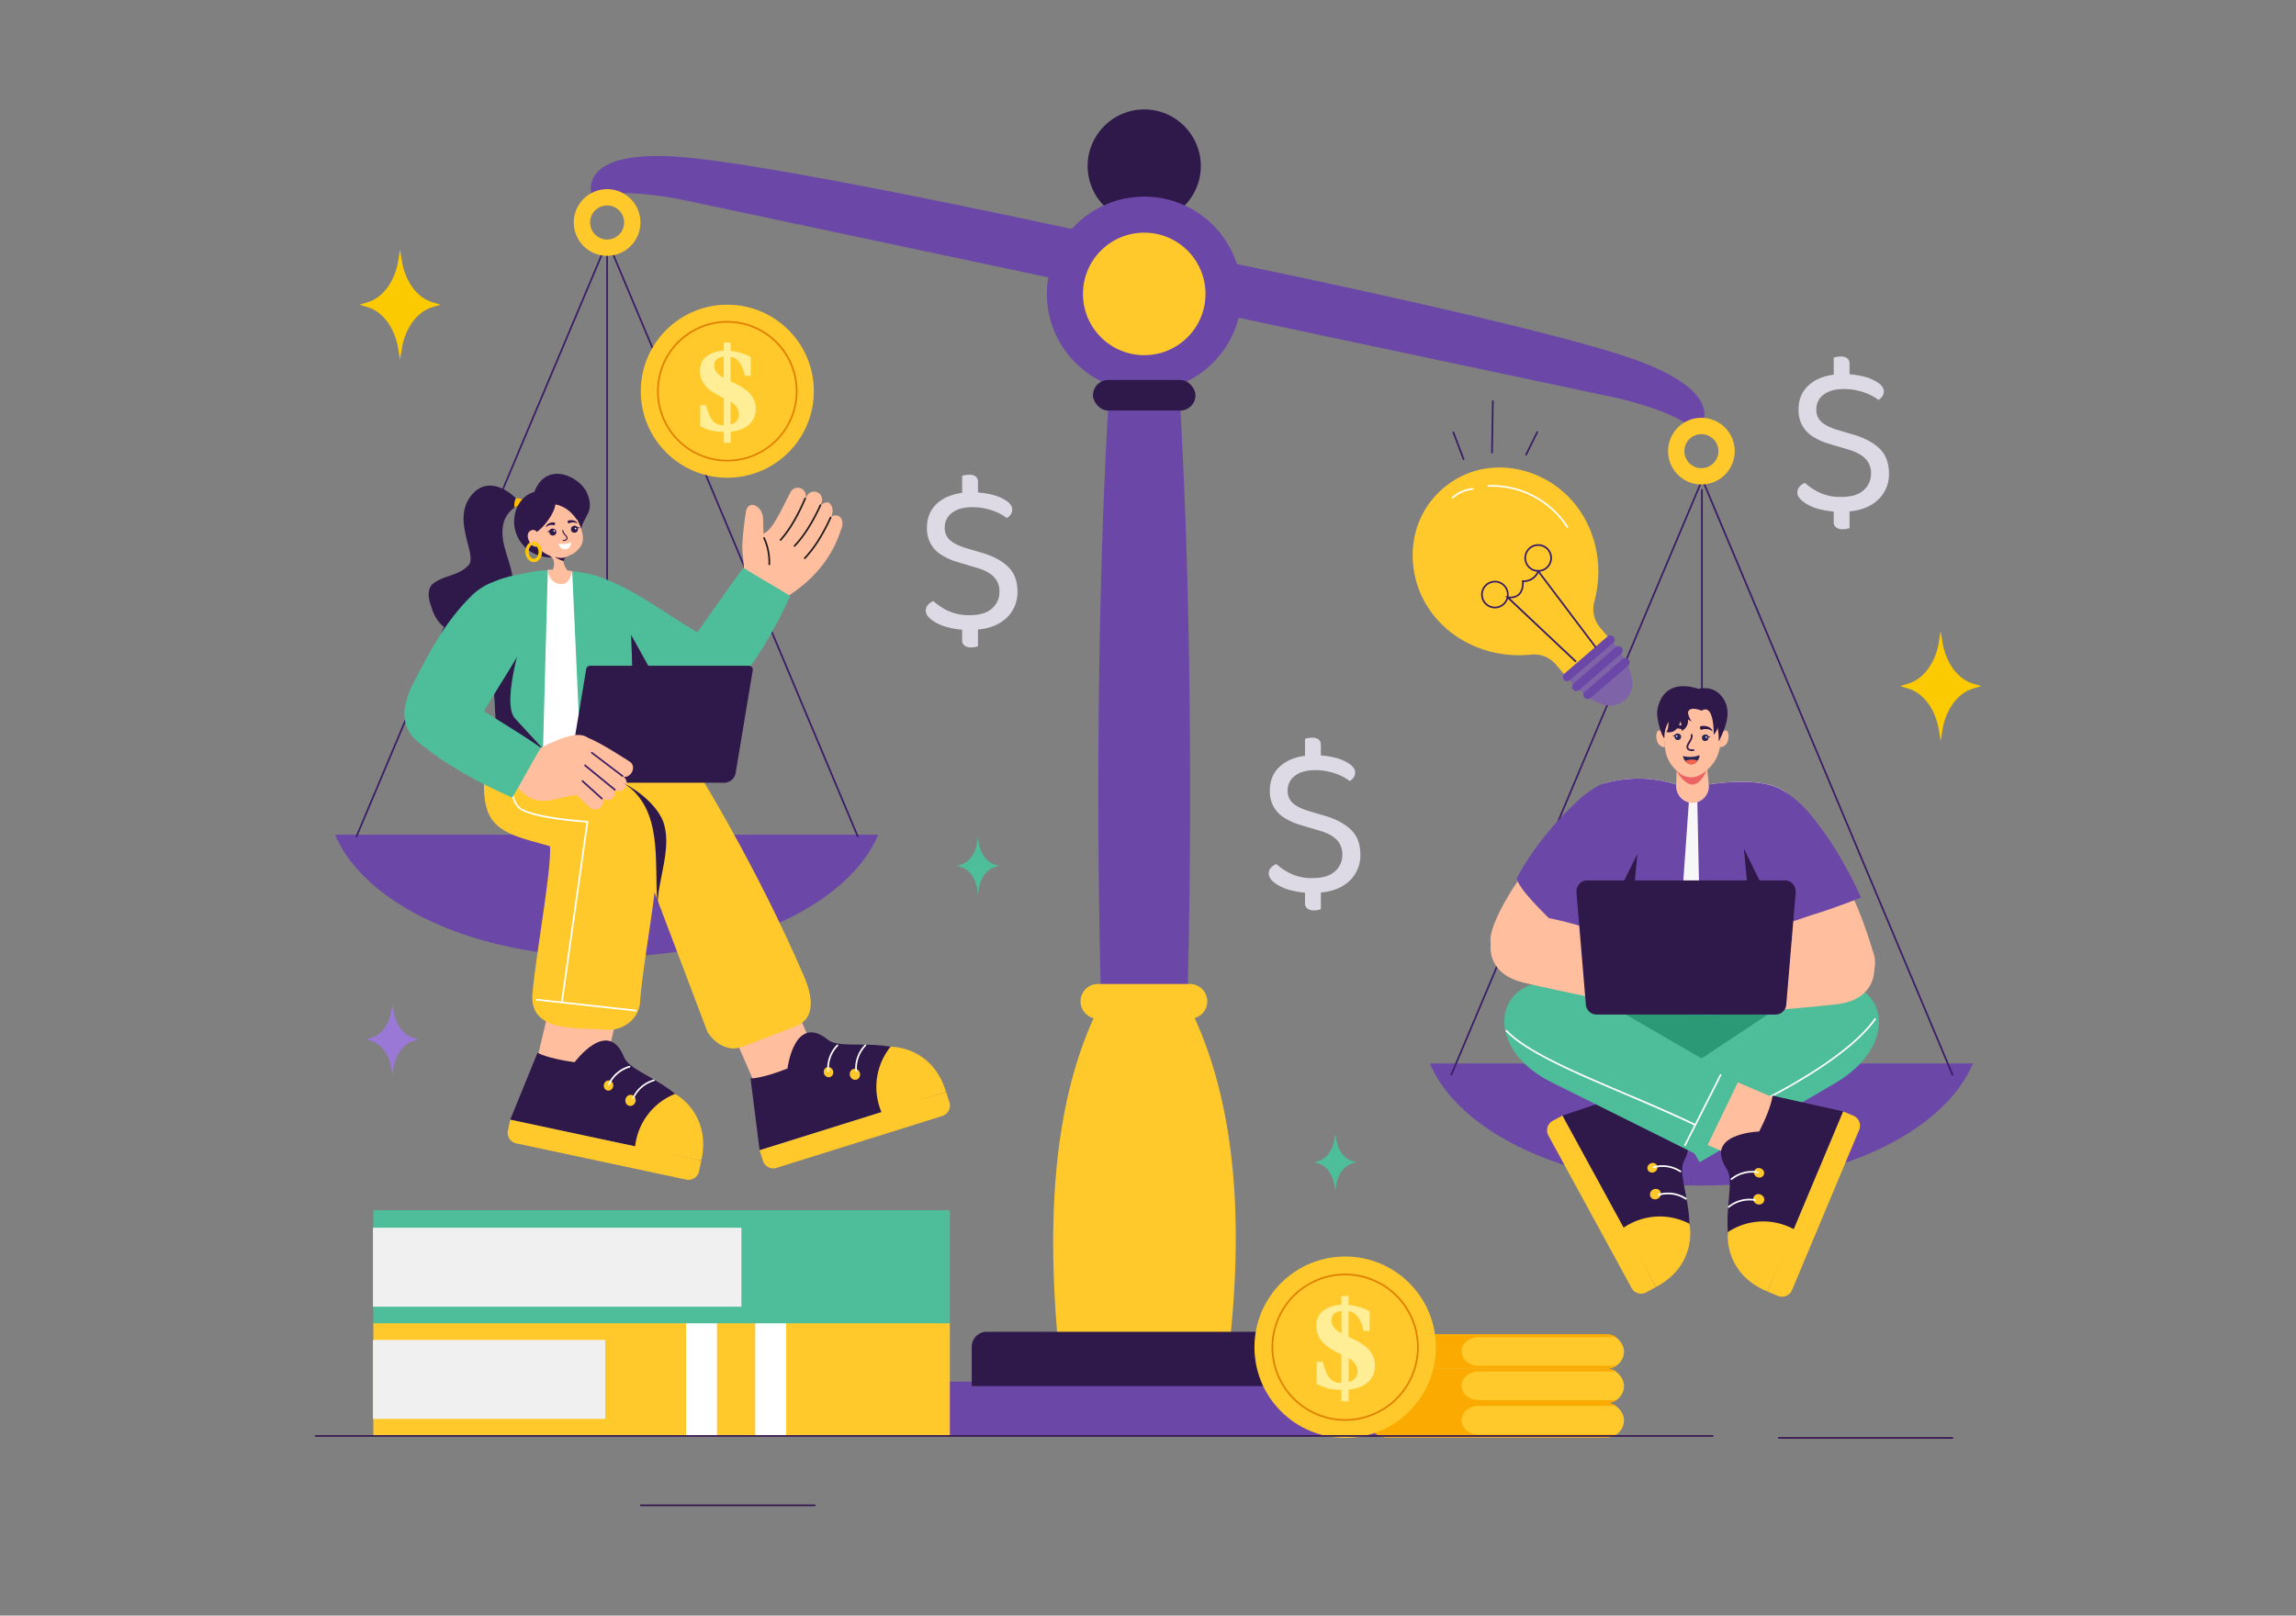 <?xml version="1.0" encoding="utf-8"?>
<svg xmlns="http://www.w3.org/2000/svg" id="Layer_1" viewBox="0 0 1364 960">
  <rect x="0" y="0" width="1364" height="960" fill="#808080" stroke="none"/>
  <path d="M687.35,178.53l271.7,57.64s40.49,8.59,48.72,21.26c0,0,23.56-20.94-33.28-42.55s-280.76-66.4-280.76-66.4Z" fill="#6b47a8"/>
  <path d="M677,176.34l-271.7-57.65s-40.49-8.59-53.16-.36c0,0-13-28.69,47.7-25.37s283.54,53.33,283.54,53.33Z" fill="#6b47a8"/>
  <ellipse cx="679.76" cy="470.35" fill="#6b47a8" rx="27.27" ry="368.1"/>
  <path d="M826.38,853.26H533.14V829.91a8.93,8.93,0,0,1,8.93-8.93H817.45a8.93,8.93,0,0,1,8.93,8.93Z" fill="#6b47a8"/>
  <circle cx="679.76" cy="98.64" fill="#2f184a" r="33.62"/>
  <path d="M521.74,496c-17.56,41.66-83.13,72.59-161.33,72.59S216.63,537.69,199.07,496Z" fill="#6b47a8"/>
  <path d="M360.67,497.37a.5.5,0,0,1-.5-.5V149.4a.5.5,0,0,1,.5-.5.5.5,0,0,1,.5.5V496.87A.5.5,0,0,1,360.67,497.37Z" fill="#3a1c66"/>
  <path d="M509.53,497.45a.5.5,0,0,1-.46-.31L360.92,144.51,212.28,497.14a.5.5,0,1,1-.92-.39L360.92,141.93,510,496.75a.5.5,0,0,1-.27.66A.43.43,0,0,1,509.53,497.45Z" fill="#3a1c66"/>
  <path d="M1172.11,631.92c-17.56,41.65-83.13,72.58-161.34,72.58S867,673.57,849.44,631.92Z" fill="#6b47a8"/>
  <path d="M1011.07,639a.5.5,0,0,1-.5-.5V291.06a.5.5,0,0,1,.5-.5.51.51,0,0,1,.5.5V638.54A.5.5,0,0,1,1011.07,639Z" fill="#3a1c66"/>
  <path d="M1159.92,639.12a.51.51,0,0,1-.46-.31L1011.31,286.17,862.67,638.81a.51.51,0,0,1-.65.27.5.5,0,0,1-.27-.66L1011.32,283.6l149.06,354.82a.5.5,0,0,1-.26.66A.71.71,0,0,1,1159.92,639.12Z" fill="#3a1c66"/>
  <path d="M360.67,152a19.8,19.8,0,1,1,19.8-19.8A19.82,19.82,0,0,1,360.67,152Zm0-29.91a10.11,10.11,0,1,0,10.11,10.11A10.13,10.13,0,0,0,360.67,122.08Z" fill="#ffc92b"/>
  <path d="M1010.77,287.87a19.8,19.8,0,1,1,19.8-19.79A19.82,19.82,0,0,1,1010.77,287.87Zm0-29.91a10.12,10.12,0,1,0,10.11,10.12A10.13,10.13,0,0,0,1010.77,258Z" fill="#ffc92b"/>
  <path d="M730.41,799.61H628.71c-9.08-97.13,3-160.35,25.41-203.73H705.4C728.51,641.37,740.85,705,730.41,799.61Z" fill="#ffc92b"/>
  <path d="M706.91,584.71H652.24a10.31,10.31,0,1,0,0,20.62h54.67a10.31,10.31,0,1,0,0-20.62Z" fill="#ffc92b"/>
  <circle cx="679.76" cy="174.65" fill="#6b47a8" r="57.82"/>
  <circle cx="679.76" cy="174.65" fill="#ffc92b" r="36.4"/>
  <rect fill="#2f184a" height="18.2" rx="9.1" width="60.88" x="649.32" y="225.77"/>
  <path d="M782.28,823.64h-205V800.29a8.93,8.93,0,0,1,8.93-8.93H773.35a8.93,8.93,0,0,1,8.93,8.93Z" fill="#2f184a"/>
  <path d="M1074.5,580.87c-3.73-6.18-27.09-64.5-36.18-91.6,10.35-2.55,36.21,13.54,46.56,11,10.88,25.57,17.21,29.83,28.33,66.81C1119.28,587.24,1086.64,601,1074.5,580.87Z" fill="#ffbe9e"/>
  <polygon fill="#ffbe9e" points="1015.7 471.6 1004.68 496.51 995.62 471.6 995.89 462.89 996.26 450.84 1013.76 452.27 1014.6 460.66 1015.7 471.6"/>
  <path d="M1013.84,457.81c-4.47,10.19-11,12.05-18,0l.37-6.94,17.5,1.43Z" fill="#eb6363"/>
  <path d="M1022.05,442.09a24.45,24.45,0,0,1-2.71,9,24,24,0,0,1-7,7.94,13.84,13.84,0,0,1-2.47,1.52,11,11,0,0,1-12.93-1.83,21.43,21.43,0,0,1-7.87-14.77c-1.44-12.93-2.75-24.6,4.94-30.5,6.31-4.84,17.1-4.58,23.36.61C1024.82,420.22,1023.41,431.4,1022.05,442.09Z" fill="#ffbe9e"/>
  <path d="M1023.13,435s2-2,3.21-.22.86,9.13-4.57,9.21C1021.77,444,1022.55,435.05,1023.13,435Z" fill="#ffbe9e"/>
  <path d="M987.72,435s-2-2-3.21-.22-.86,9.13,4.57,9.21C989.08,444,988.3,435.05,987.72,435Z" fill="#ffbe9e"/>
  <path d="M988.79,438.62a18.72,18.72,0,0,1,2.4-9.69c.11,1-.16,5.58-1.43,6,7,1.67,8.57-6.44,8.57-6.44a17.15,17.15,0,0,1,.71,5.83,6.67,6.67,0,0,0,3.76-6.81l2.11,1.28s-2.54-4.17-2-5.82c1.17-3.59,8-.67,8-.67,7.63-4.72,7.16,14.38,7.16,14.38.26-.52,2.92-3.3,2.13-5,1,3.16.8,9,.95,8.86,3.23-7,8.54-17.3,2.08-26.21-5.47-7.54-14.12-5-14.12-5-19.61-6.17-23.78,7.31-24.59,13.22C984,426.62,987.05,437.79,988.79,438.62Z" fill="#2f184a"/>
  <path d="M1061.62,522.1q-.55,3.17-1,6.08c-5.54,35-2.47,44.55-6.17,52.7h0l0,0a20.87,20.87,0,0,1-2.82,4.5c-8.65,10.85-24.23,17-40.65,18.5a88.74,88.74,0,0,1-16.62,0c-16.25-1.5-31.31-7.46-39.09-17.73l0,0c-.32-.41-.6-.81-.88-1.22-3.55-5.21-2.65-7.59-4.27-35.42,0-.51,0-1-.09-1.54h0c-2.71-45.86-7.31-77.73,2.37-82.29a1.53,1.53,0,0,1,.31-.16l.18-.05c.51-.18,1.43-.39,3.08-.78a77.92,77.92,0,0,1,17.91-2.06,74.55,74.55,0,0,1,22,3.56,10.08,10.08,0,0,0,7.52,10.61,8.21,8.21,0,0,0,2.38.28,8.73,8.73,0,0,0,2.65-.46h0a10.1,10.1,0,0,0,6.81-10.53c13.73-2,34.43-3.3,45.27,4.42a16.93,16.93,0,0,1,4.69,4.93C1067.09,478.66,1068.62,481.55,1061.62,522.1Z" fill="#f7f7f7"/>
  <path d="M1003.3,476.84v0l-9,127.09-.09,5c-17.38,3.79-33.69,3.67-48.15-3.24-.31-.4,5.6-28.32,4-56.15,0-.51,0-1-.09-1.54-12.74,13.2-27.1,20.17-31.83,23.87l-4.44-58.48a112.84,112.84,0,0,1,15.92-28.73c9.69-12.63,18.33-16.88,20.74-18.06.78-.37,1.45-.67,2-.9a1.53,1.53,0,0,1,.31-.16l.18-.05c.51-.18,1.43-.39,3.08-.78a77.92,77.92,0,0,1,17.91-2.06,74.55,74.55,0,0,1,22,3.56A10.08,10.08,0,0,0,1003.3,476.84Z" fill="#6b47a8"/>
  <path d="M1091.64,535.9l-31-7.72c-5.54,35,2.53,77.15,2.53,77.15-1.07,4.79-43.31,10-52.29,2.58l.08-4-2.6-127.25a10.1,10.1,0,0,0,6.81-10.53c13.73-2,34.43-3.3,45.27,4.42v-.05a65.48,65.48,0,0,1,12,10C1091.05,500.33,1091.83,526.4,1091.64,535.9Z" fill="#6b47a8"/>
  <path d="M942,544.78c2.61,12.44-18.27,31.57-30.7,34.18s-23.1-6.2-25.71-18.63,26.72-57.07,39.16-59.68S939.34,532.35,942,544.78Z" fill="#ffbe9e"/>
  <path d="M1058.76,549.4c1.34,0,15-4.89,18.49-5.95,13-3.94,28.34-10.11,28.34-10.11s-20.54-47.11-43.89-61.11a65.76,65.76,0,0,0-14.26-6.36l0,.05C1049.79,484.48,1055.79,549.5,1058.76,549.4Z" fill="#6b47a8"/>
  <path d="M1058.9,550.7,1036,504.3l5,52.24C1041,556.62,1055.42,551.76,1058.9,550.7Z" fill="#2f184a"/>
  <path d="M901.12,521.88c.94,6.46,16.67,21.35,27,31.5,4.91,4.83,9,8.63,10.34,10.06A130.37,130.37,0,0,0,948.65,554c3.6-3.72,7.25-8.06,9.35-12.07,20.2-35.3-3.94-74.22-5.17-76.37C937.85,471.29,912,500.41,901.12,521.88Z" fill="#6b47a8"/>
  <path d="M949.84,553.77l22.91-46.4-5,52.24C967.72,559.69,953.32,554.83,949.84,553.77Z" fill="#2f184a"/>
  <path d="M1010.1,431.68c1.83-.79,6.48-.3,7.33,2.93a6.66,6.66,0,0,0-6.43-1C1009.94,434.07,1009.69,431.85,1010.1,431.68Z" fill="#2f184a"/>
  <path d="M999.68,431.35c-1.83-.79-6.49-.31-7.35,2.92a6.66,6.66,0,0,1,6.43-1C999.83,433.74,1000.08,431.53,999.68,431.35Z" fill="#2f184a"/>
  <circle cx="996.76" cy="437.81" fill="#282657" r="1.94"/>
  <path d="M996.7,435.86c-1.47.08-1.69,1.36-3.2,1.3A2.05,2.05,0,0,0,996.7,435.86Z" fill="#282657"/>
  <circle cx="996.09" cy="437.45" fill="#fff" r=".46"/>
  <circle cx="1013.01" cy="438.42" fill="#282657" r="1.94"/>
  <path d="M1013.07,436.48c1.48.07,1.69,1.35,3.21,1.29A2.06,2.06,0,0,1,1013.07,436.48Z" fill="#282657"/>
  <circle cx="1013.68" cy="438.06" fill="#fff" r=".46"/>
  <path d="M1002,443.07c.61-2.23,2.89-3.9,2.48-6.4-.11-.63.88-.69,1-.07.35,2.15-1.05,3.89-2,5.64-.41.73-.9,1.82-.18,2.52s1.83.55,2.72.46a.5.5,0,0,1,.07,1,4.61,4.61,0,0,1-3.16-.48A2.38,2.38,0,0,1,1002,443.07Z" fill="#2f184a"/>
  <path d="M999.81,449.19a5.46,5.46,0,0,0,1.36,3,4.3,4.3,0,0,0,7.34-.26,5.52,5.52,0,0,0,1.16-3.19A15.64,15.64,0,0,1,999.81,449.19Z" fill="#282657"/>
  <path d="M1001.17,452.22a4.3,4.3,0,0,0,7.34-.26,9.57,9.57,0,0,0-7.34.26Z" fill="#fa634d"/>
  <polygon fill="#ffbe9e" points="1013.14 677.24 997.75 640.3 967.56 653.85 982.94 690.78 1013.14 677.24"/>
  <path d="M979,669.64s33.26-2.44,21.45,20.2c-6.59,12.62,20,49.63-16.7,75l-55.6-101.91L969,649.25S970,655.66,979,669.64Z" fill="#2f184a"/>
  <ellipse cx="983.45" cy="709.62" fill="#ffc92b" rx="3.32" ry="3.06" transform="rotate(-28.62 983.344 709.583)"/>
  <ellipse cx="981.65" cy="693.96" fill="#ffc92b" rx="3.05" ry="2.81" transform="rotate(-28.62 981.535 693.923)"/>
  <path d="M983.78,764.8l-5.53,3a6.46,6.46,0,0,1-8.84-2.22l-49.67-91.05a6.46,6.46,0,0,1,2.91-8.64l5.53-3Z" fill="#ffc92b"/>
  <path d="M1001.59,712.86a.48.48,0,0,1-.28-.08,19,19,0,0,0-15.57-2.38.5.5,0,0,1-.26-1,20.06,20.06,0,0,1,16.39,2.52.5.5,0,0,1,.13.7A.48.48,0,0,1,1001.59,712.86Z" fill="#fff"/>
  <path d="M998.31,696.58a.54.54,0,0,1-.28-.08,19,19,0,0,0-15.57-2.38.5.5,0,0,1-.61-.35.49.49,0,0,1,.35-.62,20.09,20.09,0,0,1,16.39,2.52.49.49,0,0,1,.13.69A.47.47,0,0,1,998.31,696.58Z" fill="#fff"/>
  <path d="M1003.65,727.17s5.5,23.93-19.87,37.63l-19.67-35A38.1,38.1,0,0,1,1003.65,727.17Z" fill="#ffc92b"/>
  <path d="M1000.55,643.11l-74.11-8.47c-44.84-5.12-39.06-55.66,5.77-50.53l74.12,8.47C1045.21,597,1039.44,647.56,1000.55,643.11Z" fill="#2c9976"/>
  <path d="M1013.44,643.26l70.94-8.11c42.91-4.91,37.14-55.44-5.77-50.54l-70.94,8.11C970.45,597,976.22,647.51,1013.44,643.26Z" fill="#2c9976"/>
  <path d="M1009.69,690.63l80.24-46.82c48.54-28.32,23.77-79.2-24.77-50.88l-81.1,53.76Z" fill="#4ebd99"/>
  <path d="M1028.63,663.39a.5.5,0,0,1-.46-.3.49.49,0,0,1,.26-.65c.64-.28,64.11-27.86,85.12-57.16a.5.5,0,0,1,.7-.12.51.51,0,0,1,.11.7c-21.17,29.53-84.89,57.22-85.53,57.49A.48.48,0,0,1,1028.63,663.39Z" fill="#fff"/>
  <polygon fill="#ffbe9e" points="1010.97 678.89 1026.19 640.49 1056.61 653.53 1041.39 691.93 1010.97 678.89"/>
  <path d="M1011,687.58l-88.16-43.92c-50.62-24.4-29.94-78.11,20.68-53.71l89.56,51.81Z" fill="#4ebd99"/>
  <path d="M1045.1,672.36s-33.34,1-19.27,22.29c7.85,11.89-14.8,51.42,24.29,72.86L1095,660.43l-42-9.38S1052.68,657.52,1045.1,672.36Z" fill="#2f184a"/>
  <ellipse cx="1044.8" cy="712.58" fill="#ffc92b" rx="3.06" ry="3.32" transform="rotate(-67.26 1044.878 712.58)"/>
  <ellipse cx="1044.98" cy="696.82" fill="#ffc92b" rx="2.81" ry="3.05" transform="rotate(-67.26 1045.056 696.825)"/>
  <path d="M1050.12,767.51l5.81,2.43a6.46,6.46,0,0,0,8.57-3.11l40.08-95.66a6.45,6.45,0,0,0-3.78-8.29l-5.81-2.44Z" fill="#ffc92b"/>
  <path d="M1027,717.67a.52.52,0,0,1-.38-.17.51.51,0,0,1,.06-.71,20,20,0,0,1,16-4.18.5.5,0,0,1,.41.57.49.49,0,0,1-.57.41,19,19,0,0,0-15.24,4A.52.52,0,0,1,1027,717.67Z" fill="#fff"/>
  <path d="M1028.63,701.14a.5.5,0,0,1-.32-.88,20,20,0,0,1,16-4.18.5.5,0,1,1-.17,1,19.05,19.05,0,0,0-15.24,4A.49.49,0,0,1,1028.63,701.14Z" fill="#fff"/>
  <path d="M1026.5,732.12s-3,24.36,23.62,35.39l16-36.85A38.09,38.09,0,0,0,1026.5,732.12Z" fill="#ffc92b"/>
  <path d="M898.35,543.76c30.31-1.92,72.62,19.57,100.5,25.87q-4.79,15.25-9.58,30.51c-27.5-4-56.83-9.83-83.89-16.17C874,576.6,886.26,544.53,898.35,543.76Z" fill="#ffbe9e"/>
  <path d="M1102.87,557.71c-29.85-5.59-74.45,10.61-102.89,13.48q2.91,15.72,5.81,31.45c27.78-.62,57.6-2.86,85.23-5.88C1123.08,593.25,1114.79,559.93,1102.87,557.71Z" fill="#ffbe9e"/>
  <path d="M1060.59,523.17H942.72c-3.64,0-6.49,3.42-6.16,7.39l5.54,66.13a6.42,6.42,0,0,0,6.16,6.15h106.79a6.42,6.42,0,0,0,6.16-6.15l5.54-66.13C1067.08,526.59,1064.23,523.17,1060.59,523.17Z" fill="#2f184a"/>
  <path d="M1006.62,668.71a.54.54,0,0,1-.21-.05c-12.7-6.12-26.87-12.14-40.56-18-30.57-13-59.44-25.28-71.25-37.8a.49.49,0,0,1,0-.7.49.49,0,0,1,.71,0c11.67,12.36,40.44,24.6,70.91,37.56,13.71,5.83,27.88,11.85,40.6,18a.5.5,0,0,1-.22,1Z" fill="#fff"/>
  <path d="M1001,681a.64.64,0,0,1-.23,0,.52.52,0,0,1-.22-.68c7.27-14.28,21.07-41.46,21.35-42.07l.45.2.42-.29c.18.27.18.27-10.64,21.58l-10.69,21A.49.49,0,0,1,1001,681Z" fill="#fff"/>
  <path d="M310.73,296.62l.41,3.27c-5.94.26-10.53,5.44-12,11-2.87,11.59,4.73,22.6,5.57,34a30,30,0,0,1-6.13,20.41c-11.82,15.19-36.3,16.64-42.26-4.54-1.62-4.27-2.73-9.48.06-13.09,5.78-5.65,15.72-5.27,21.5-11.37,6.87-5.33-10.07-26.59,2-41.77,8.35-10.55,19.62-5.23,26.57,1.48C307.62,297.12,309.16,296.11,310.73,296.62Z" fill="#2f184a"/>
  <path d="M498.58,306.87a4.42,4.42,0,0,0-4.89.25l.17-.27c1.37-2.26.91-6.6-1.35-8-1.63-1-3.85.51-5.35,1.49l.56-.93a4.78,4.78,0,0,0-8.16-5l-1.14,1.86a4.78,4.78,0,0,0-8.58-4.13c-5.32,9.74-10.39,22.54-16.29,25l-.2-8.75c-.19-7.77-8.53-11.7-10.14-4.81,0,0-2.08,12.84-2.21,21.2-.05,2.76,1.09,13.67,1.09,13.67L466.86,355c18.87-11.79,28.34-26.23,32.7-40.21C500.94,312.5,500.83,308.25,498.58,306.87Z" fill="#ffbe9e"/>
  <path d="M463.67,321.34a.54.54,0,0,1-.34-.12.5.5,0,0,1,0-.71c5.2-5.75,10.08-14,14.51-24.45a.5.5,0,1,1,.92.38c-4.47,10.59-9.41,18.91-14.69,24.74A.5.5,0,0,1,463.67,321.34Z" fill="#1e1a1b"/>
  <path d="M472,324.91a.52.52,0,0,1-.35-.14.5.5,0,0,1,0-.71c5.38-5.58,10.52-13.65,15.28-24a.5.5,0,1,1,.9.42c-4.8,10.43-10,18.6-15.46,24.26A.51.51,0,0,1,472,324.91Z" fill="#1e1a1b"/>
  <path d="M478.08,332.19a.51.51,0,0,1-.36-.85c5.38-5.58,10.52-13.65,15.27-24a.49.49,0,0,1,.66-.24.49.49,0,0,1,.25.66c-4.8,10.44-10,18.6-15.46,24.26A.52.52,0,0,1,478.08,332.19Z" fill="#1e1a1b"/>
  <path d="M457,335.85h0a.49.49,0,0,1-.48-.51,34.46,34.46,0,0,0-3.05-15.44.49.49,0,0,1,.24-.66.5.5,0,0,1,.67.25,35.28,35.28,0,0,1,3.13,15.88A.49.49,0,0,1,457,335.85Z" fill="#1e1a1b"/>
  <path d="M359.47,344.38c16.37,4.82,43,25.28,61.63,35.32,28.9,18.23,12,56.49-21.66,39.19-19.78-10.53-37.59-20.07-53.06-36.28C333.53,369.16,331,345.11,359.47,344.38Z" fill="#4ebd99"/>
  <path d="M441.55,337.35c-11.94,16.27-23.17,32.88-35.12,49.14-16.9,28.63,15,39.2,28.51,23.39,15-17.55,24.77-34.94,34.57-55.69C460.7,348.59,450.36,343,441.55,337.35Z" fill="#4ebd99"/>
  <polygon fill="#ffbe9e" points="366.64 603.45 327.58 593.32 318.37 632.4 357.43 642.53 366.64 603.45"/>
  <path d="M469.53,591.63l-37.24,15.22,16,36.82c15.1-1.56,28.35-5.54,37.23-15.22Z" fill="#ffbe9e"/>
  <path d="M440.64,622.11l32.18-12.33c10.15-4,11.49-14.77,4.4-30.61-26.38-60.92-59.37-117.48-89.76-163.68-21-32-36,16.11-36,16.11l68.89,181.72C425.41,621.19,433.76,624.81,440.64,622.11Z" fill="#ffc92b"/>
  <path d="M360.06,611.91c-15.9-1.57-44.71,2.12-43.81-20.28,1.6-21.59,11.45-74.5,10.5-88.74-12.5-4-30.09-6.38-36.05-18.54-6.71-13.69-.93-37.71.45-50.1l64,3.8v-.2a45.11,45.11,0,0,0,.54,8.74c7.35.42-5,7.05,2.07,9.8,16.78,6.56,32.2,20.95,33.05,44,1.06,23.3-8.95,70.77-10.56,95C379.69,605.15,370.59,612.59,360.06,611.91Z" fill="#ffc92b"/>
  <path d="M333.76,596.17h-.07a.5.5,0,0,1-.42-.56l15.15-106.86c-4.67-.3-35.65-2.56-41.08-9.2-5.81-7.09-2.64-15.54-2.61-15.63a.5.5,0,1,1,.93.36c0,.08-3,8,2.45,14.63s40.56,8.85,40.91,8.88a.47.47,0,0,1,.36.18.5.5,0,0,1,.11.39L334.26,595.74A.51.51,0,0,1,333.76,596.17Z" fill="#fff"/>
  <path d="M383.94,402.18c0,15-10.54,26.7-13.2,38.75A75.12,75.12,0,0,1,343,447c-16.2.36-31.64-4.7-48.18-11.68L292.38,391l-2.29-42.21h0l0-.45c2.38-3.61,13.2-6.2,21.81-7.74a76.54,76.54,0,0,1,17-1.88,114,114,0,0,1,21.94,2.47c.45,0,14.23,4,17,7.79C379.5,365.06,384,385.14,383.94,402.18Z" fill="#4ebd99"/>
  <path d="M375.47,398.77c.35-.57-.57-21.57-.57-21.57l11.11,20Z" fill="#2f184a"/>
  <polygon fill="#fff" points="325.44 338.66 339.93 339.33 344.87 447.73 322.52 447.73 325.44 338.66"/>
  <path d="M332.87,456c-16.2.36-21.53-13.65-38.07-20.63L292.38,391l19-15.78s-14,42.31-5.42,51.71C323.55,446.16,332.87,456,332.87,456Z" fill="#2f184a"/>
  <path d="M339.93,339.33s-1.28,7.88-6.31,7.76c-4.77-.1-7.9-3.59-8.19-8.43C331.41,338.26,334.14,339.31,339.93,339.33Z" fill="#ffbe9e"/>
  <path d="M444.93,395.6h-94.4a2.3,2.3,0,0,0-2.27,1.92l-10.79,64.93a2.29,2.29,0,0,0,2.26,2.67h90.44a7,7,0,0,0,6.86-5.83l10.16-61A2.3,2.3,0,0,0,444.93,395.6Z" fill="#2f184a"/>
  <path d="M353.07,481a4.75,4.75,0,0,1-2.88-1.41l-15.07-14.35a4.78,4.78,0,1,1,6.85-6.68L357,472.9a4.78,4.78,0,0,1-4,8.09Z" fill="#ffbe9e"/>
  <path d="M349.13,438.35c-7.77-6-28,6.63-32.13,7.88l-10.72,20.15c14.18,18.58,27,3.62,41.11,6.52C355.25,474.52,349.13,438.35,349.13,438.35Z" fill="#ffbe9e"/>
  <path d="M359.89,475.31a4.75,4.75,0,0,1-2.5-1.39l-16.81-15.43a4.79,4.79,0,0,1,6.93-6.6l16.81,15.43a4.79,4.79,0,0,1-4.43,8Z" fill="#ffbe9e"/>
  <path d="M366.6,470.07a4.82,4.82,0,0,1-2.48-1.36l-19.26-17.49a4.78,4.78,0,1,1,6.86-6.67L371,462.05a4.79,4.79,0,0,1-4.39,8Z" fill="#ffbe9e"/>
  <path d="M370.63,461.65c-1-.08-1.75-.36-9.54-5.9-13.2-9.4-17.56-9.47-18.14-9.43-5.27,3-10-5.29-4.72-8.31,5.29-3.17,13.17.47,27.28,9.15,6.14,3.78,8.51,5.33,8.83,5.6C378.26,455.57,375,462.11,370.63,461.65Z" fill="#ffbe9e"/>
  <path d="M369.81,461.61a.47.47,0,0,1-.3-.1l-18.13-13.76A.5.5,0,1,1,352,447l18.12,13.75a.52.52,0,0,1,.1.71A.53.53,0,0,1,369.81,461.61Z" fill="#3a1c66"/>
  <path d="M365.25,469.77a.5.5,0,0,1-.32-.11L347.25,455.2a.5.5,0,0,1-.07-.71.5.5,0,0,1,.7-.07l17.69,14.47a.5.5,0,0,1,.07.7A.51.51,0,0,1,365.25,469.77Z" fill="#3a1c66"/>
  <path d="M357.53,475a.5.5,0,0,1-.34-.13l-11.48-10.38a.49.49,0,0,1,0-.7.48.48,0,0,1,.7,0l11.48,10.38a.5.5,0,0,1-.33.87Z" fill="#3a1c66"/>
  <path d="M370.16,465.12c10.58,5.5,21.72,15.05,24.45,25,4.15,15.15-3.72,32.48-4,47.64C388.34,513,394.68,480.68,370.16,465.12Z" fill="#2f184a"/>
  <path d="M318.64,366.43c-4.57,16.44-24.62,43.4-34.38,62.16-17.79,29.17-56.3,12.85-39.52-21.07,10.23-19.94,19.5-37.88,35.47-53.6C293.47,340.86,317.48,337.93,318.64,366.43Z" fill="#4ebd99"/>
  <path d="M321.3,444.3c-16.51-11.6-34.09-21.12-50.6-32.72-29-16.3-38.88,15.8-22.78,29,17.85,14.63,35.44,24,56.39,33.4C309.72,465.05,315.89,453.22,321.3,444.3Z" fill="#4ebd99"/>
  <path d="M341.36,631.18s19.82-26.83,29.3-3.11c5.28,13.22,50.67,17.16,46,61.5L303.1,665.35l16.23-39.81S324.85,628.94,341.36,631.18Z" fill="#2f184a"/>
  <ellipse cx="374.57" cy="653.87" fill="#ffc92b" rx="3.32" ry="3.06" transform="rotate(-77.96 374.566 653.867)"/>
  <ellipse cx="361.52" cy="645.03" fill="#ffc92b" rx="3.05" ry="2.81" transform="rotate(-77.96 361.517 645.036)"/>
  <path d="M416.65,689.57l-1.32,6.16a6.44,6.44,0,0,1-7.44,5.26L306.45,679.36a6.46,6.46,0,0,1-4.65-7.84l1.31-6.17Z" fill="#ffc92b"/>
  <path d="M376.2,652.92a.52.52,0,0,1-.21,0,.5.5,0,0,1-.24-.67,20,20,0,0,1,12.59-10.79.49.49,0,0,1,.61.35.5.5,0,0,1-.35.61,19,19,0,0,0-12,10.26A.48.48,0,0,1,376.2,652.92Z" fill="#fff"/>
  <path d="M361.71,644.81a.54.54,0,0,1-.21,0,.5.5,0,0,1-.24-.67,20,20,0,0,1,12.59-10.79.5.5,0,0,1,.26,1,19,19,0,0,0-11.95,10.26A.49.49,0,0,1,361.71,644.81Z" fill="#fff"/>
  <path d="M401.05,650s21.73,11.42,15.6,39.58l-39.39-7.89A38.07,38.07,0,0,1,401.05,650Z" fill="#ffc92b"/>
  <path d="M467.82,634.91s4.1-33.1,24-17.09c11.09,8.92,52.57-9.93,70.26,31l-110.8,34.66-5.42-42.65S452.34,641.07,467.82,634.91Z" fill="#2f184a"/>
  <ellipse cx="507.89" cy="638.38" fill="#ffc92b" rx="3.06" ry="3.32" transform="rotate(-17.37 507.896 638.377)"/>
  <ellipse cx="492.19" cy="637.09" fill="#ffc92b" rx="2.81" ry="3.05" transform="rotate(-17.37 492.183 637.082)"/>
  <path d="M562.08,648.81l1.88,6a6.45,6.45,0,0,1-3.9,8.24l-99,31a6.46,6.46,0,0,1-7.9-4.55l-1.88-6Z" fill="#ffc92b"/>
  <path d="M508.61,636.81a.5.5,0,0,1-.5-.46,20,20,0,0,1,5.66-15.59.5.5,0,1,1,.7.72,19,19,0,0,0-5.36,14.8.5.5,0,0,1-.47.53Z" fill="#fff"/>
  <path d="M492,636.86a.5.5,0,0,1-.5-.47,20,20,0,0,1,5.67-15.58.49.49,0,0,1,.7,0,.5.5,0,0,1,0,.71,19,19,0,0,0-5.37,14.8.5.5,0,0,1-.47.54Z" fill="#fff"/>
  <path d="M529.05,622s24.54-.73,33,26.82l-38.19,12.46A38.09,38.09,0,0,1,529.05,622Z" fill="#ffc92b"/>
  <path d="M310.73,296.62l.41,3.27a10.77,10.77,0,0,0-5.49,1.78,10.08,10.08,0,0,1,.8-5.69A31.25,31.25,0,0,1,310.73,296.62Z" fill="#fb0"/>
  <path d="M348.78,293c-4-9.64-24.06-19.73-31.37-.65-12.31,3.19-17.33,22.57-4.39,33.83,7.32,6.37,22.75,8.11,31.86-2.69C342.8,306.05,354.71,307.32,348.78,293Z" fill="#2f184a"/>
  <path d="M313.15,329.07a1,1,0,0,1-1-1c-.15-3.37,1.94-6.21,4.64-6.32a1,1,0,0,1,1,.95,1,1,0,0,1-.95,1c-1.58.07-2.83,2-2.74,4.24a1,1,0,0,1-.95,1Z" fill="#ffc800"/>
  <path d="M320.52,317.23s-3.3-4.36-6.21-1.18,2.75,12.6,6.65,7.11Z" fill="#ffbe9e"/>
  <path d="M342.31,307.64c-1.74-3.38-7.25-8.42-12.13-8-5.05.42-9.46,6.41-10.31,10.51s-2.86,13.25,2.44,17.63c3.19,2.63,6.48,2,6.87,7,.13,1.72-1.24,5.69-1.66,6.85,4.82,8.78,14.28,3.06,9.12-3.33a11.82,11.82,0,0,1-1.71-3.6,3.07,3.07,0,0,1,1.71-3.93c2.64-1.23,4.65-1.49,7.75-5.31C348.88,320,344.28,311.45,342.31,307.64Z" fill="#ffbe9e"/>
  <circle cx="328.43" cy="316.17" fill="#2f184a" r="2.06"/>
  <path d="M328.14,314.13c-1.55.25-1.62,1.63-3.23,1.74A2.17,2.17,0,0,0,328.14,314.13Z" fill="#2f184a"/>
  <circle cx="329.23" cy="315.46" fill="#fff" r=".48"/>
  <path d="M329.54,310.53c-1.45-.44-4.91.31-5.28,2.81a5.07,5.07,0,0,1,4.76-1.27C329.86,312.31,329.86,310.63,329.54,310.53Z" fill="#2f184a"/>
  <circle cx="341.26" cy="314.51" fill="#2f184a" r="2.06"/>
  <path d="M341.1,312.45c1.56-.09,1.94,1.24,3.53,1A2.17,2.17,0,0,1,341.1,312.45Z" fill="#2f184a"/>
  <circle cx="341.92" cy="314.05" fill="#fff" r=".48"/>
  <path d="M337.28,309.54c1.32-.75,4.86-.78,5.77,1.58a5.07,5.07,0,0,0-4.92-.19C337.37,311.35,337,309.7,337.28,309.54Z" fill="#2f184a"/>
  <path d="M337,319c-.65-1.35-2.3-2.15-2.32-3.8,0-.41-.64-.34-.64.07,0,1.41,1.12,2.36,1.95,3.36.35.42.78,1.06.41,1.59s-1.11.56-1.68.61-.34.67.07.63a2.91,2.91,0,0,0,1.95-.67A1.53,1.53,0,0,0,337,319Z" fill="#2f184a"/>
  <path d="M329.59,330.77c1.28,1.38,5.24,2.66,5.24,2.66a4.1,4.1,0,0,1,1.46-2.5,6.78,6.78,0,0,1-3.27.57A7.64,7.64,0,0,1,329.59,330.77Z" fill="#2f184a"/>
  <path d="M339.36,322.2a3.69,3.69,0,0,1-.71,2.31,3.49,3.49,0,0,1-5.66.67,3.73,3.73,0,0,1-1.24-2.13A13.13,13.13,0,0,0,339.36,322.2Z" fill="#fff"/>
  <path d="M338.65,324.51a3.49,3.49,0,0,1-5.66.67,8,8,0,0,1,5.66-.67Z" fill="#fff"/>
  <path d="M317.15,334a4.49,4.49,0,0,1-3.46-1.75,6.91,6.91,0,0,1-1.53-4.16,1,1,0,0,1,.95-1,1,1,0,0,1,1,.95,5,5,0,0,0,1.07,3,2.5,2.5,0,0,0,2,1c1.58-.06,2.83-2,2.73-4.24a4.94,4.94,0,0,0-1.06-3,2.52,2.52,0,0,0-2-1,1,1,0,0,1-1-.95,1,1,0,0,1,.95-1,4.46,4.46,0,0,1,3.64,1.73,7,7,0,0,1,1.53,4.17c.15,3.37-1.94,6.21-4.65,6.32Z" fill="#ffc800"/>
  <path d="M329.76,298s0,0,0,.08c-15.58,1.1-11,18.1-11,18.1,4.33-2.78,10.7-11.16,11.15-16.48,7,1.45,10.36,5.78,13,9.28C342.93,309,345.4,297,329.76,298Z" fill="#2f184a"/>
  <circle cx="432.08" cy="232.46" fill="#ffc92b" r="51.41"/>
  <path d="M432.07,274.2a41.73,41.73,0,1,1,41.72-41.73A41.77,41.77,0,0,1,432.07,274.2Zm0-82.45a40.73,40.73,0,1,0,40.72,40.72A40.77,40.77,0,0,0,432.07,191.75Z" fill="#e07f00"/>
  <path d="M447.33,236.44a16,16,0,0,0-4.15-4.71,33.33,33.33,0,0,0-5.52-3.4c-1.26-.6-2.47-1.19-3.67-1.75V212a8.11,8.11,0,0,1,4.67,2.55q2.5,2.72,3.93,8.77H446v-11a11.75,11.75,0,0,0-3.66-1.87,44.46,44.46,0,0,0-5.38-1.49,27.06,27.06,0,0,0-2.92-.47v-5h-4v4.91a18.72,18.72,0,0,0-9.78,3,10.14,10.14,0,0,0-4.41,8.88,13.7,13.7,0,0,0,1.64,6.76,16.87,16.87,0,0,0,5.23,5.46,53.42,53.42,0,0,0,7.32,4.15v16.05h-.22a8,8,0,0,1-6.43-2.61q-2.24-2.61-3.88-9.34h-3.51v12.48a40.37,40.37,0,0,0,4.89,2.09,23.21,23.21,0,0,0,4.59,1,42.55,42.55,0,0,0,4.56.28v6.51h4v-6.63a22.67,22.67,0,0,0,6.62-1.51,13.65,13.65,0,0,0,6.16-4.71,12.11,12.11,0,0,0,2.16-7.17A13.16,13.16,0,0,0,447.33,236.44Zm-19.24-13a9.58,9.58,0,0,1-2.72-2.61,6.21,6.21,0,0,1-1-3.59,4.54,4.54,0,0,1,2-4.22,8.79,8.79,0,0,1,3.58-1.11v12.66C429.31,224.2,428.68,223.83,428.09,223.44Zm8.56,27.6a8.15,8.15,0,0,1-2.66,1.2V238.67a13.67,13.67,0,0,1,3,2.48,7.56,7.56,0,0,1,2,5.3A5.34,5.34,0,0,1,436.65,251Z" fill="#ffee96"/>
  <path d="M377.63,601h-.05l-58.75-6.46a.5.5,0,0,1,.11-1L377.69,600a.5.5,0,0,1-.06,1Z" fill="#fff"/>
  <path d="M929.82,293.3c-18.8-17.43-49.36-22.13-71.66-3.8-21.85,18-23.74,47.9-11,69.51,12.35,20.91,36.93,32.65,62.51,29.95a17,17,0,0,1,14.61,5.86l5.69,6.6,25.89-22.31-5.16-6a17.16,17.16,0,0,1-3.53-15.66C953.5,333.93,946.88,309.11,929.82,293.3Z" fill="#ffc92b"/>
  <path d="M931.13,313.68a.48.48,0,0,1-.42-.23,52.92,52.92,0,0,0-46.49-24.2.48.48,0,0,1-.52-.48.5.5,0,0,1,.48-.52,54,54,0,0,1,47.37,24.66.5.5,0,0,1-.15.69A.45.45,0,0,1,931.13,313.68Z" fill="#fff"/>
  <path d="M863,296.27a.49.49,0,0,1-.37-.16.5.5,0,0,1,0-.71,21.17,21.17,0,0,1,12.22-5.35.5.5,0,0,1,.55.45.51.51,0,0,1-.46.55,20.15,20.15,0,0,0-11.64,5.09A.5.5,0,0,1,863,296.27Z" fill="#fff"/>
  <path d="M930,401.42l25.87-22.29c2.78,3.06,21.26,23.9,10.54,35.71a14.24,14.24,0,0,1-2.61,2.25C950.53,426,932.62,404.61,930,401.42Z" fill="#7f63a8"/>
  <path d="M963.17,388.42l-24.91,21.46a2.53,2.53,0,1,1-3.3-3.82l24.92-21.46a2.52,2.52,0,1,1,3.29,3.82Z" fill="#6b47a8"/>
  <path d="M967.37,395.4l-22.66,19.52a2.53,2.53,0,0,1-3.29-3.82l22.66-19.53a2.53,2.53,0,0,1,3.29,3.83Z" fill="#6b47a8"/>
  <path d="M958.23,382.08l-25.51,22a2.53,2.53,0,1,1-3.3-3.83l25.51-22a2.53,2.53,0,1,1,3.3,3.83Z" fill="#6b47a8"/>
  <path d="M936,393.48a.52.52,0,0,1-.35-.14l-41.5-39.1,1.52.19c2.82.35,5-.2,6.42-1.64,2.62-2.6,2.09-7.31,2.08-7.35l-.07-.59.59,0a8.72,8.72,0,0,0,8.7-5.59l.3-.91,34.52,45.74a.5.5,0,0,1-.8.61l-33.43-44.3a9.61,9.61,0,0,1-8.77,5.46c.07,1.43,0,5.21-2.41,7.61a7.62,7.62,0,0,1-5.82,2l39.36,37.09a.49.49,0,0,1,0,.7A.48.48,0,0,1,936,393.48Z" fill="#3a1c66"/>
  <path d="M913.8,339.75a8.19,8.19,0,1,1,1.85-.21A8.4,8.4,0,0,1,913.8,339.75Zm0-15.38a7,7,0,0,0-1.63.19,7.19,7.19,0,1,0,8.62,5.37,7.2,7.2,0,0,0-7-5.56Z" fill="#3a1c66"/>
  <path d="M888.1,361.49a8.2,8.2,0,0,1-8-6.34,8.19,8.19,0,0,1,12.31-8.8,8.11,8.11,0,0,1,3.64,5.1h0a8.17,8.17,0,0,1-6.12,9.82A8,8,0,0,1,888.1,361.49Zm0-15.38a7.19,7.19,0,1,0,7,5.56h0a7.2,7.2,0,0,0-7-5.56Z" fill="#3a1c66"/>
  <path d="M906.63,270.66a.49.49,0,0,1-.23-.06.5.5,0,0,1-.22-.67l6.65-13.43a.5.5,0,0,1,.67-.23.49.49,0,0,1,.22.67l-6.65,13.44A.5.5,0,0,1,906.63,270.66Z" fill="#3a1c66"/>
  <path d="M869.46,273.33A.52.52,0,0,1,869,273l-6.06-15.95a.5.5,0,0,1,.93-.35l6.07,15.95a.5.5,0,0,1-.29.64A.39.39,0,0,1,869.46,273.33Z" fill="#3a1c66"/>
  <path d="M886.37,269.41h0a.5.5,0,0,1-.49-.51l.48-30.57a.5.5,0,0,1,.5-.5.52.52,0,0,1,.5.51l-.48,30.57A.51.51,0,0,1,886.37,269.41Z" fill="#3a1c66"/>
  <rect fill="#ffc92b" height="67.19" width="342.49" x="221.8" y="785.8"/>
  <rect fill="#f0f0f0" height="46.93" transform="rotate(-180 290.535 819.665)" width="137.95" x="221.56" y="796.2"/>
  <rect fill="#fff" height="67.66" transform="rotate(-180 416.75 819.43)" width="18.38" x="407.56" y="785.6"/>
  <rect fill="#fff" height="67.66" transform="rotate(-180 457.87 819.43)" width="18.38" x="448.68" y="785.6"/>
  <rect fill="#4ebd99" height="67.19" width="342.49" x="221.8" y="719.14"/>
  <rect fill="#f0f0f0" height="46.93" transform="rotate(-180 331.005 753.005)" width="218.89" x="221.56" y="729.54"/>
  <rect fill="#ffc92b" height="20.43" rx="10.21" width="151.44" x="813.34" y="792.84"/>
  <path d="M823.56,792.84h131a10.14,10.14,0,0,1,5.63,1.69H878.5c-5.64,0-10.21,3.81-10.21,8.52h0c0,4.71,4.57,8.52,10.21,8.52h81.7a10.14,10.14,0,0,1-5.63,1.69h-131a10.22,10.22,0,0,1-10.22-10.21h0A10.22,10.22,0,0,1,823.56,792.84Z" fill="#faaa00"/>
  <rect fill="#ffc92b" height="20.43" rx="10.21" width="151.44" x="813.34" y="813.26"/>
  <path d="M823.56,813.26h131a10.15,10.15,0,0,1,5.63,1.7H878.5c-5.64,0-10.21,3.81-10.21,8.52h0c0,4.71,4.57,8.52,10.21,8.52h81.7a10.14,10.14,0,0,1-5.63,1.69h-131a10.22,10.22,0,0,1-10.22-10.21h0A10.23,10.23,0,0,1,823.56,813.26Z" fill="#faaa00"/>
  <rect fill="#ffc92b" height="20.43" rx="10.21" width="151.44" x="813.34" y="833.69"/>
  <path d="M823.56,833.69h131a10.15,10.15,0,0,1,5.63,1.7H878.5c-5.64,0-10.21,3.81-10.21,8.52h0c0,4.7,4.57,8.52,10.21,8.52h81.7a10.14,10.14,0,0,1-5.63,1.69h-131a10.22,10.22,0,0,1-10.22-10.21h0A10.23,10.23,0,0,1,823.56,833.69Z" fill="#faaa00"/>
  <circle cx="799.13" cy="800.53" fill="#ffc92b" r="53.89"/>
  <path d="M799.13,844.26a43.72,43.72,0,1,1,43.71-43.71A43.76,43.76,0,0,1,799.13,844.26Zm0-86.43a42.72,42.72,0,1,0,42.71,42.72A42.77,42.77,0,0,0,799.13,757.83Z" fill="#e07f00"/>
  <path d="M815.12,804.7a16.69,16.69,0,0,0-4.35-4.93,33.76,33.76,0,0,0-5.79-3.56c-1.31-.64-2.59-1.25-3.84-1.84V779.05a8.59,8.59,0,0,1,4.9,2.67c1.74,1.91,3.12,5,4.11,9.2h3.52V779.41a12.23,12.23,0,0,0-3.84-2,45.75,45.75,0,0,0-5.63-1.56,30.29,30.29,0,0,0-3.06-.5v-5.22h-4.23v5.15a19.8,19.8,0,0,0-10.25,3.15,10.65,10.65,0,0,0-4.62,9.32,14.34,14.34,0,0,0,1.72,7.09,17.6,17.6,0,0,0,5.48,5.71,54.51,54.51,0,0,0,7.67,4.35v16.83h-.23a8.4,8.4,0,0,1-6.74-2.74c-1.56-1.82-2.92-5.09-4.07-9.78h-3.68v13.07a40.91,40.91,0,0,0,5.13,2.19,24,24,0,0,0,4.82,1.1,46.05,46.05,0,0,0,4.77.3v6.83h4.23v-7a23.59,23.59,0,0,0,6.93-1.59,14.35,14.35,0,0,0,6.46-4.93,12.65,12.65,0,0,0,2.27-7.52A13.86,13.86,0,0,0,815.12,804.7ZM795,791.08a9.89,9.89,0,0,1-2.86-2.74,6.54,6.54,0,0,1-1.06-3.76,4.76,4.76,0,0,1,2.12-4.42,9.11,9.11,0,0,1,3.75-1.17v13.28C796.23,791.88,795.57,791.48,795,791.08Zm9,28.93a8.37,8.37,0,0,1-2.78,1.25V807a14.44,14.44,0,0,1,3.17,2.6,7.9,7.9,0,0,1,2.08,5.56A5.59,5.59,0,0,1,803.92,820Z" fill="#ffee96"/>
  <path d="M1017.43,853.76H187.48a.5.5,0,0,1,0-1h830a.5.5,0,1,1,0,1Z" fill="#381a52"/>
  <path d="M1159.92,854.93h-103.2a.51.51,0,0,1-.5-.5.5.5,0,0,1,.5-.5h103.2a.5.5,0,0,1,.5.5A.5.5,0,0,1,1159.92,854.93Z" fill="#381a52"/>
  <path d="M484,895H380.75a.51.51,0,0,1-.5-.5.5.5,0,0,1,.5-.5H484a.5.5,0,0,1,.5.5A.5.5,0,0,1,484,895Z" fill="#381a52"/>
  <path d="M576.21,365.54q8.64,0,13.09-3.94a12.9,12.9,0,0,0,4.45-10.12,12,12,0,0,0-3.42-8.77q-3.42-3.48-10.77-5.54l-11.22-3.35a36.66,36.66,0,0,1-9.41-4.32,18.21,18.21,0,0,1-6.12-6.58,19.05,19.05,0,0,1-2.13-9.22q0-9.93,7.22-15.54t19.21-5.6A47.72,47.72,0,0,1,589.56,294a26.41,26.41,0,0,1,8.64,3.8q3.15,2.32,3.15,4.9a5.34,5.34,0,0,1-.9,3,6.41,6.41,0,0,1-2.32,2.13,29.84,29.84,0,0,0-8.7-4.51,35.62,35.62,0,0,0-11.93-1.94q-7.49,0-11.86,3.29a10.59,10.59,0,0,0-4.39,9,9.41,9.41,0,0,0,3.16,7.35q3.17,2.83,10.25,4.9l7.87,2.32q10.19,2.84,16.05,8.26t5.87,15A20.64,20.64,0,0,1,597,368q-7.41,6.31-20.82,6.32a48.5,48.5,0,0,1-13.73-1.74,27,27,0,0,1-9.16-4.39Q550,365.54,550,363a5.28,5.28,0,0,1,1.36-3.68,7.79,7.79,0,0,1,3.16-2.12,35.67,35.67,0,0,0,8.38,5.61A29,29,0,0,0,576.21,365.54ZM581,299.39h-9.41V282.76a8.56,8.56,0,0,1,1.8-.46,16,16,0,0,1,2.45-.19,5.86,5.86,0,0,1,3.87,1.1,3.91,3.91,0,0,1,1.29,3.16Zm-9.41,70H581v14.7l-1.61.38a11.16,11.16,0,0,1-2.52.26,6.15,6.15,0,0,1-3.86-1.1,3.73,3.73,0,0,1-1.42-3.15Z" fill="#dddae6"/>
  <path d="M1094,295.29q8.64,0,13.08-3.93a12.88,12.88,0,0,0,4.45-10.12,12,12,0,0,0-3.41-8.77q-3.42-3.48-10.77-5.55l-11.22-3.35a36.66,36.66,0,0,1-9.41-4.32,18.16,18.16,0,0,1-6.13-6.58,19.16,19.16,0,0,1-2.12-9.22q0-9.91,7.22-15.53t19.21-5.61a47.64,47.64,0,0,1,12.44,1.48,26.32,26.32,0,0,1,8.64,3.8c2.11,1.55,3.16,3.19,3.16,4.9a5.34,5.34,0,0,1-.9,3,6.4,6.4,0,0,1-2.32,2.13,29.78,29.78,0,0,0-8.71-4.51,35.56,35.56,0,0,0-11.92-1.94q-7.49,0-11.87,3.29a10.6,10.6,0,0,0-4.38,9,9.41,9.41,0,0,0,3.16,7.35q3.15,2.85,10.25,4.9l7.87,2.33q10.18,2.84,16,8.25t5.87,15a20.65,20.65,0,0,1-7.42,16.5q-7.41,6.31-20.82,6.32a48.57,48.57,0,0,1-13.74-1.74,26.54,26.54,0,0,1-9.15-4.39q-3.28-2.64-3.29-5.22a5.21,5.21,0,0,1,1.36-3.67,7.71,7.71,0,0,1,3.16-2.13,35.67,35.67,0,0,0,8.38,5.61A28.86,28.86,0,0,0,1094,295.29Zm4.77-66.15h-9.41V212.51a9.14,9.14,0,0,1,1.8-.45,14.73,14.73,0,0,1,2.45-.2,5.86,5.86,0,0,1,3.87,1.1,3.91,3.91,0,0,1,1.29,3.16Zm-9.41,70h9.41v14.7l-1.61.38a10.61,10.61,0,0,1-2.52.26,6.2,6.2,0,0,1-3.87-1.09,3.78,3.78,0,0,1-1.41-3.16Z" fill="#dddae6"/>
  <path d="M779.92,521.77c5.75,0,10.12-1.31,13.08-3.94a12.87,12.87,0,0,0,4.45-10.12,12,12,0,0,0-3.42-8.77q-3.4-3.48-10.76-5.54l-11.22-3.35a36.66,36.66,0,0,1-9.41-4.32,18.32,18.32,0,0,1-6.13-6.58,19.05,19.05,0,0,1-2.13-9.22q0-9.93,7.22-15.54t19.22-5.61a47.62,47.62,0,0,1,12.44,1.49,26.2,26.2,0,0,1,8.64,3.8c2.1,1.55,3.16,3.18,3.16,4.9a5.34,5.34,0,0,1-.9,3,6.67,6.67,0,0,1-2.32,2.13,29.91,29.91,0,0,0-8.71-4.52,35.83,35.83,0,0,0-11.93-1.93q-7.47,0-11.86,3.29a10.6,10.6,0,0,0-4.38,9,9.41,9.41,0,0,0,3.16,7.35q3.15,2.84,10.25,4.9l7.86,2.32q10.18,2.83,16.06,8.25t5.86,15a20.68,20.68,0,0,1-7.41,16.51q-7.41,6.31-20.82,6.31a48.52,48.52,0,0,1-13.74-1.74,26.72,26.72,0,0,1-9.15-4.38q-3.28-2.64-3.29-5.22a5.27,5.27,0,0,1,1.35-3.68,8,8,0,0,1,3.16-2.13,35.28,35.28,0,0,0,8.38,5.61A28.9,28.9,0,0,0,779.92,521.77Zm4.77-66.15h-9.42V439a9.27,9.27,0,0,1,1.81-.45,14.76,14.76,0,0,1,2.45-.19,5.86,5.86,0,0,1,3.87,1.1,3.9,3.9,0,0,1,1.29,3.15Zm-9.42,70h9.42v14.7l-1.62.39a11.07,11.07,0,0,1-2.51.26,6.2,6.2,0,0,1-3.87-1.1,3.76,3.76,0,0,1-1.42-3.16Z" fill="#dddae6"/>
  <path d="M218.45,179.57c9.05-2.7,16.11-12.29,18.1-24.56l1.09-6.7,1.09,6.7c2,12.27,9.05,21.86,18.09,24.56l4.94,1.48-4.94,1.48c-9,2.7-16.1,12.29-18.09,24.56l-1.09,6.7-1.09-6.7c-2-12.27-9.05-21.86-18.1-24.56l-4.93-1.48Z" fill="#fcca01"/>
  <path d="M1133.71,406.2c9-2.7,16.11-12.29,18.1-24.56l1.09-6.7,1.08,6.7c2,12.27,9.06,21.86,18.1,24.56l4.94,1.48-4.94,1.48c-9,2.7-16.1,12.29-18.1,24.56l-1.08,6.7-1.09-6.7c-2-12.27-9.06-21.86-18.1-24.56l-4.93-1.48Z" fill="#fcca01"/>
  <path d="M590.91,513.71c-4.68-1.4-8.34-6.36-9.37-12.71l-.56-3.47-.56,3.47c-1,6.35-4.69,11.31-9.37,12.71l-2.55.77,2.55.76c4.68,1.4,8.34,6.36,9.37,12.71l.56,3.47.56-3.47c1-6.35,4.69-11.31,9.37-12.71l2.55-.76Z" fill="#4ebd99"/>
  <path d="M803.21,689.87c-4.68-1.4-8.33-6.37-9.36-12.72l-.57-3.46-.56,3.46c-1,6.35-4.68,11.32-9.36,12.72l-2.56.76,2.56.76c4.68,1.4,8.33,6.36,9.36,12.72l.56,3.46.57-3.46c1-6.36,4.68-11.32,9.36-12.72l2.55-.76Z" fill="#4ebd99"/>
  <path d="M245.52,616.7c-5.84-1.75-10.4-7.94-11.69-15.87l-.7-4.33-.7,4.33c-1.29,7.93-5.85,14.12-11.69,15.87l-3.19.95,3.19,1c5.84,1.74,10.4,7.93,11.69,15.86l.7,4.33.7-4.33c1.29-7.93,5.85-14.12,11.69-15.86l3.19-1Z" fill="#9a78d6"/>
</svg>